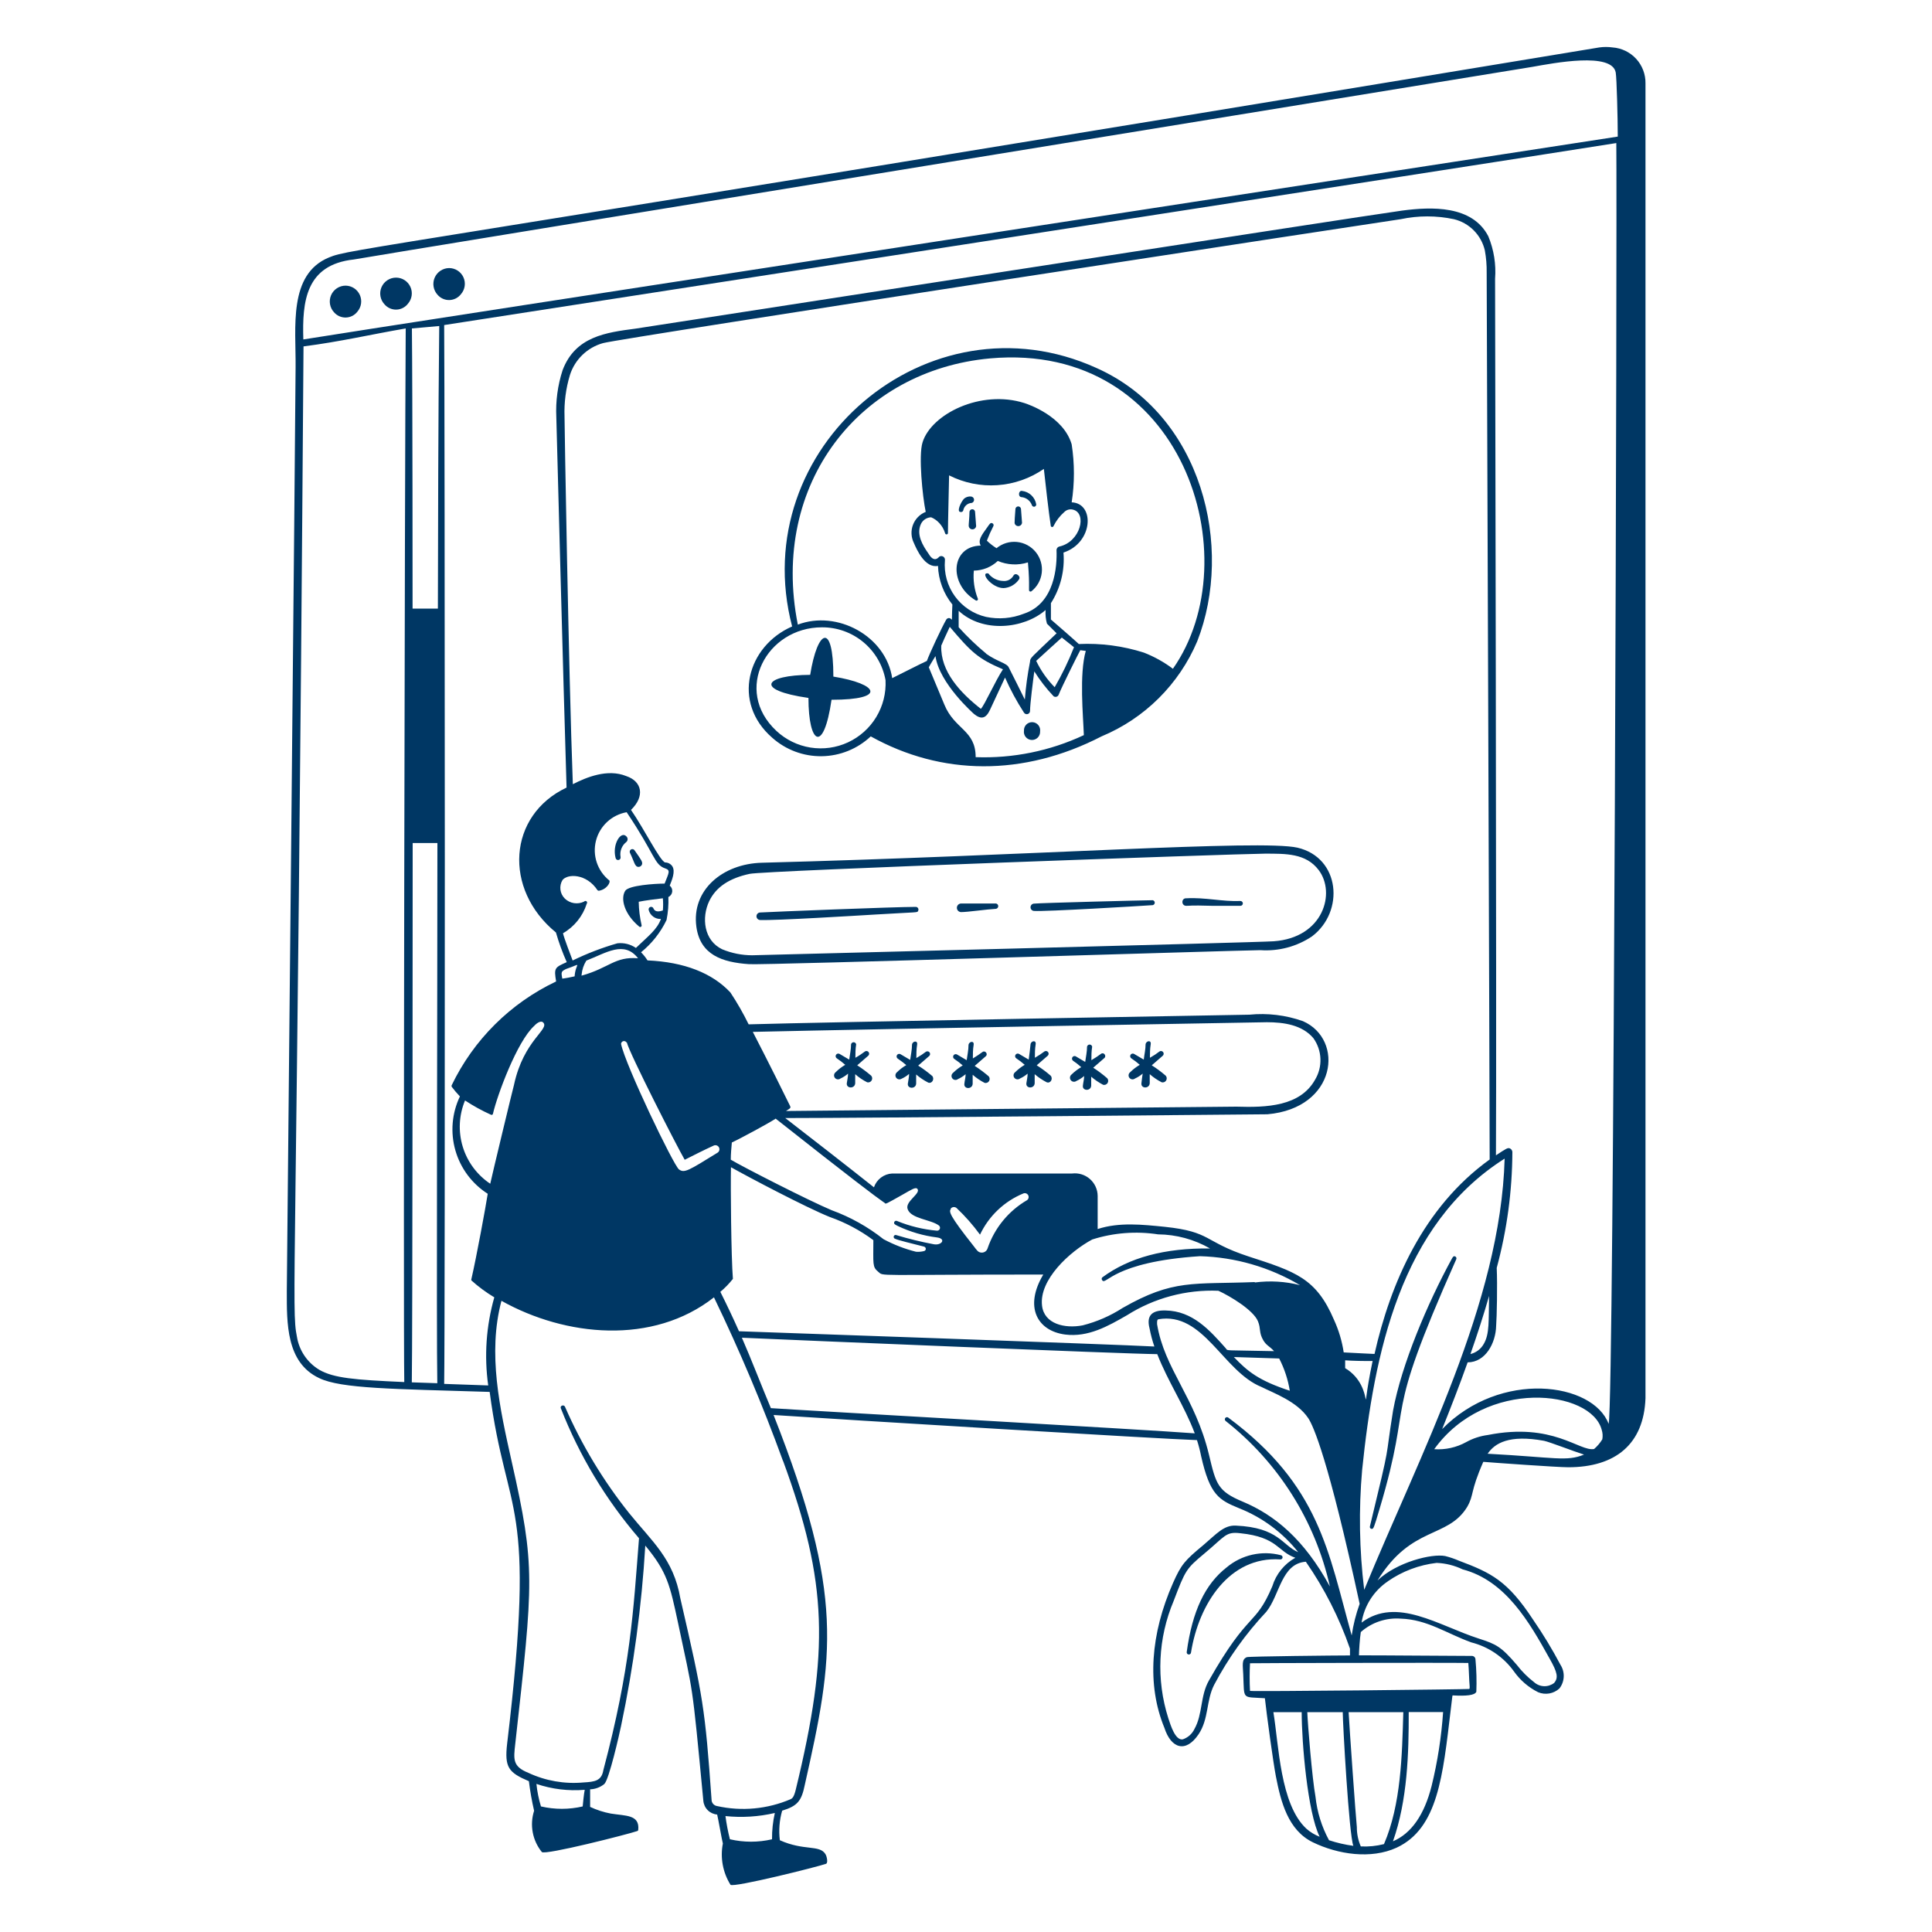 <svg width="400" height="400" viewBox="0 0 400 400" fill="none" xmlns="http://www.w3.org/2000/svg"><path d="M132.2 179.48C132.33 179.48 132.457 179.447 132.57 179.384C132.683 179.321 132.779 179.23 132.847 179.12C132.915 179.009 132.954 178.884 132.96 178.754C132.965 178.625 132.938 178.496 132.88 178.38C132.88 178.16 131.62 176.38 131.4 176.08C131.331 175.953 131.214 175.858 131.076 175.817C130.937 175.775 130.787 175.791 130.66 175.86C130.533 175.929 130.438 176.046 130.397 176.184C130.356 176.323 130.371 176.473 130.44 176.6C131.34 178.42 131.4 179.48 132.2 179.48ZM128.48 177.42C128.379 176.843 128.438 176.249 128.649 175.703C128.861 175.157 129.217 174.679 129.68 174.32C129.761 174.247 129.826 174.157 129.871 174.057C129.915 173.958 129.938 173.849 129.938 173.74C129.938 173.631 129.915 173.522 129.871 173.423C129.826 173.323 129.761 173.233 129.68 173.16C128.52 171.94 126.7 174.86 127.46 177.66C127.476 177.727 127.505 177.79 127.545 177.846C127.585 177.902 127.636 177.949 127.694 177.985C127.753 178.022 127.818 178.046 127.886 178.057C127.954 178.068 128.023 178.066 128.09 178.05C128.157 178.034 128.22 178.005 128.276 177.965C128.332 177.925 128.379 177.874 128.416 177.816C128.452 177.757 128.476 177.692 128.487 177.624C128.498 177.556 128.496 177.487 128.48 177.42ZM71.56 59.14C70.918 59.139 70.29 59.327 69.754 59.68C69.218 60.033 68.797 60.535 68.543 61.125C68.29 61.715 68.215 62.366 68.329 62.998C68.442 63.63 68.738 64.215 69.18 64.68C69.484 65.026 69.862 65.301 70.285 65.484C70.708 65.668 71.167 65.755 71.628 65.74C72.089 65.724 72.541 65.607 72.951 65.396C73.361 65.185 73.719 64.886 74 64.52C74.403 64.049 74.664 63.472 74.751 62.858C74.838 62.244 74.749 61.618 74.493 61.053C74.236 60.489 73.824 60.008 73.305 59.669C72.785 59.331 72.18 59.147 71.56 59.14ZM82 57.48C81.358 57.479 80.73 57.667 80.194 58.02C79.658 58.373 79.237 58.876 78.984 59.465C78.73 60.055 78.655 60.706 78.769 61.338C78.882 61.97 79.178 62.555 79.62 63.02C79.923 63.371 80.3 63.651 80.725 63.838C81.149 64.025 81.61 64.115 82.073 64.102C82.537 64.088 82.992 63.971 83.405 63.76C83.817 63.549 84.178 63.248 84.46 62.88C84.871 62.408 85.137 61.828 85.227 61.209C85.317 60.59 85.227 59.958 84.967 59.389C84.708 58.819 84.29 58.337 83.764 57.998C83.238 57.66 82.626 57.48 82 57.48ZM92.98 55.5C92.342 55.508 91.72 55.701 91.19 56.056C90.659 56.41 90.243 56.911 89.991 57.497C89.739 58.083 89.663 58.73 89.771 59.359C89.879 59.988 90.167 60.572 90.6 61.04C90.903 61.391 91.28 61.671 91.705 61.858C92.129 62.045 92.59 62.135 93.053 62.121C93.517 62.108 93.972 61.992 94.385 61.78C94.797 61.569 95.158 61.268 95.44 60.9C95.851 60.428 96.117 59.848 96.207 59.229C96.297 58.61 96.207 57.978 95.947 57.408C95.688 56.839 95.27 56.357 94.744 56.018C94.218 55.68 93.606 55.5 92.98 55.5ZM167.38 144.5C167.38 154.1 170.52 156.16 172.16 144.88C183.76 144.88 181.86 141.58 172.54 140.08C172.54 128.6 169.24 130.3 167.74 139.72C158.24 139.76 156 142.86 167.38 144.5ZM202 124.3C202.055 124.338 202.121 124.357 202.187 124.353C202.254 124.35 202.317 124.324 202.368 124.281C202.418 124.237 202.453 124.178 202.466 124.113C202.479 124.048 202.47 123.98 202.44 123.92C201.723 122.083 201.442 120.104 201.62 118.14C203.466 118.119 205.236 117.405 206.58 116.14C208.558 116.98 210.771 117.086 212.82 116.44C213.3 121.74 212.82 122.28 213.2 122.44C213.249 122.468 213.304 122.483 213.36 122.483C213.416 122.483 213.471 122.468 213.52 122.44C214.119 121.971 214.619 121.388 214.991 120.725C215.363 120.061 215.599 119.33 215.686 118.575C215.773 117.819 215.709 117.053 215.497 116.323C215.286 115.592 214.931 114.911 214.454 114.318C213.977 113.726 213.387 113.234 212.718 112.872C212.049 112.509 211.315 112.284 210.558 112.207C209.801 112.131 209.037 112.206 208.309 112.428C207.582 112.65 206.906 113.014 206.32 113.5C205.601 113.051 204.931 112.528 204.32 111.94C204.71 110.916 205.157 109.914 205.66 108.94C205.688 108.892 205.707 108.838 205.714 108.782C205.721 108.727 205.717 108.67 205.702 108.616C205.687 108.562 205.662 108.512 205.627 108.468C205.592 108.424 205.549 108.387 205.5 108.36C205.06 108.08 204.82 108.6 204.44 109.12C203.18 110.86 202.44 111.84 203.04 112.96C196.9 113.06 196.26 120.86 202 124.3ZM212 151.28C211.966 151.512 211.981 151.749 212.044 151.975C212.106 152.2 212.216 152.411 212.365 152.592C212.514 152.773 212.699 152.921 212.909 153.026C213.118 153.131 213.348 153.191 213.582 153.203C213.816 153.214 214.05 153.176 214.269 153.091C214.487 153.006 214.686 152.877 214.852 152.711C215.017 152.545 215.146 152.346 215.23 152.127C215.314 151.908 215.352 151.674 215.34 151.44C215.374 151.208 215.359 150.971 215.296 150.745C215.234 150.52 215.124 150.309 214.975 150.128C214.826 149.947 214.641 149.799 214.431 149.694C214.222 149.589 213.993 149.529 213.758 149.517C213.524 149.506 213.29 149.544 213.071 149.629C212.853 149.714 212.654 149.843 212.489 150.009C212.323 150.175 212.194 150.374 212.11 150.593C212.026 150.812 211.988 151.046 212 151.28Z" fill="#003764" /><path d="M159.88 152.74C162.699 155.253 166.358 156.618 170.134 156.566C173.911 156.514 177.531 155.049 180.28 152.46C194.9 160.6 211.86 160.82 228.06 152.46C236.994 148.746 244.112 141.671 247.88 132.76C255.48 113.32 248.92 85.96 227.04 76.2C192.2 60.38 154.32 92.68 164 129.7C154.68 133.78 151.48 145.44 159.88 152.74ZM205.02 74.2C245.02 70.64 258.86 115.62 242.84 138.46C241.001 137.079 238.982 135.956 236.84 135.12C232.488 133.731 227.923 133.128 223.36 133.34C222.5 132.52 218.3 128.88 217.58 128.26V124.88C219.571 121.766 220.484 118.084 220.18 114.4C226.34 112.4 226.72 104.2 221.88 104C222.495 100.024 222.495 95.976 221.88 92C220.18 86.18 212.9 83.7 212.06 83.44C203.06 80.6 192.8 85.72 191 91.6C190.14 94.3 191 102.88 191.66 105.98C191.06 106.219 190.517 106.58 190.063 107.04C189.61 107.5 189.256 108.049 189.025 108.652C188.794 109.255 188.691 109.899 188.721 110.544C188.751 111.189 188.914 111.821 189.2 112.4C189.78 113.74 191.5 117.7 194.2 117.16C194.298 120.08 195.344 122.888 197.18 125.16C196.96 129.68 197.36 127.98 196.46 127.96C196.346 127.967 196.235 128.001 196.138 128.06C196.04 128.12 195.959 128.202 195.9 128.3C194.98 129.9 192.42 135.36 191.9 136.84C190.68 137.38 186.04 139.76 184.72 140.4C183.4 131.66 173.3 126.24 165.18 129.32C159.36 100 178.14 76.62 205.02 74.2ZM224.4 152.2C217.403 155.482 209.723 157.045 202 156.76C202 151.12 197.62 151.04 195.52 145.88C195.06 144.72 192.94 139.76 192.3 138.16C192.6 137.56 193.18 136.66 193.68 135.84C194.46 141.52 201.68 147.84 201.68 147.84C203.1 148.98 204.1 148.82 204.96 146.98L208.08 140.28C209.191 142.801 210.502 145.229 212 147.54C212.078 147.668 212.197 147.767 212.338 147.821C212.478 147.875 212.633 147.88 212.777 147.837C212.921 147.793 213.047 147.703 213.134 147.581C213.221 147.458 213.266 147.31 213.26 147.16C213.26 145.76 213.88 140.92 214.14 139C215.302 140.847 216.641 142.575 218.14 144.16C218.23 144.221 218.332 144.261 218.44 144.276C218.548 144.29 218.657 144.28 218.76 144.245C218.863 144.21 218.956 144.151 219.032 144.074C219.109 143.997 219.166 143.903 219.2 143.8C219.78 142.3 223.2 135.44 223.66 134.62L224.8 134.76C223.42 139.62 224.26 148.2 224.4 152.2ZM194.4 115.34C193.58 116.18 192.86 115.68 192.26 114.66C191 112.88 189.68 110.66 190.66 108.5C190.851 108.094 191.149 107.749 191.523 107.502C191.897 107.255 192.332 107.116 192.78 107.1C193.402 107.358 193.961 107.747 194.42 108.24C195.009 108.855 195.441 109.603 195.68 110.42C195.697 110.484 195.735 110.541 195.787 110.581C195.84 110.621 195.904 110.643 195.97 110.643C196.036 110.643 196.101 110.621 196.153 110.581C196.205 110.541 196.243 110.484 196.26 110.42C196.26 108.24 196.46 101 196.5 98.42C199.588 99.984 203.041 100.685 206.494 100.449C209.948 100.214 213.273 99.049 216.12 97.08C216.36 99.32 217.16 106.44 217.56 108.92C217.582 108.977 217.62 109.025 217.67 109.06C217.72 109.094 217.779 109.112 217.84 109.112C217.901 109.112 217.96 109.094 218.01 109.06C218.06 109.025 218.098 108.977 218.12 108.92C218.668 107.809 219.429 106.817 220.36 106C220.591 105.769 220.88 105.603 221.196 105.518C221.512 105.434 221.844 105.435 222.16 105.52C225.12 106.24 223.72 112.2 219.3 113.16C219.141 113.203 219.001 113.297 218.9 113.427C218.799 113.556 218.743 113.716 218.74 113.88C218.88 117.2 218.4 124.94 211.98 127.06C209.487 128.041 206.762 128.27 204.14 127.72C201.549 127.118 199.262 125.601 197.701 123.448C196.139 121.295 195.407 118.65 195.64 116C195.664 115.843 195.638 115.682 195.565 115.54C195.493 115.399 195.378 115.283 195.237 115.211C195.096 115.138 194.935 115.111 194.778 115.134C194.62 115.157 194.474 115.229 194.36 115.34H194.4ZM204.2 135.34C202.163 133.655 200.251 131.823 198.48 129.86V126.46C203.48 131.1 211.96 130.22 216.48 126.3C216.412 127.249 216.506 128.203 216.76 129.12L218.76 131.12C213.38 136.26 213.28 136.18 213.26 136.98C212.745 139.576 212.384 142.201 212.18 144.84C211.86 144.2 209.02 138.46 208.86 138.2C208.48 137.28 206.48 137 204.16 135.34H204.2ZM207.66 138.56C206.1 140.9 203.88 145.92 203.08 146.76C198.86 143.46 194.66 139 194.88 133.66C195 133.34 195.98 131.16 196.64 129.78C201.06 134.98 202.44 136.36 207.62 138.56H207.66ZM214.56 136.8C215.14 136.24 219.84 132 219.84 132C220.18 132.26 222 133.72 222.36 134C221.235 136.856 219.898 139.624 218.36 142.28C216.781 140.682 215.483 138.829 214.52 136.8H214.56ZM170.18 129.88C173.31 129.863 176.346 130.951 178.753 132.952C181.16 134.953 182.785 137.739 183.34 140.82C183.476 143.494 182.81 146.148 181.427 148.441C180.044 150.734 178.008 152.562 175.58 153.69C173.152 154.818 170.442 155.195 167.798 154.773C165.154 154.351 162.696 153.148 160.74 151.32C151.72 142.9 158.72 129.88 170.18 129.88Z" fill="#003764" /><path d="M200.72 106C200.72 107.08 200.52 108.72 200.56 108.94C200.59 109.123 200.683 109.289 200.824 109.409C200.965 109.53 201.145 109.596 201.33 109.596C201.515 109.596 201.695 109.53 201.836 109.409C201.977 109.289 202.07 109.123 202.1 108.94C202.1 108.7 201.88 106.26 201.88 106.02C201.883 105.866 201.824 105.718 201.717 105.607C201.61 105.496 201.464 105.433 201.31 105.43C201.156 105.427 201.008 105.486 200.897 105.593C200.786 105.7 200.723 105.846 200.72 106ZM211.6 108.24C211.6 107.94 211.38 105.58 211.38 105.32C211.355 105.187 211.284 105.067 211.18 104.981C211.076 104.895 210.945 104.847 210.81 104.847C210.675 104.847 210.544 104.895 210.44 104.981C210.336 105.067 210.265 105.187 210.24 105.32C210.12 106.84 210.04 108.06 210.06 108.3C210.096 108.482 210.196 108.646 210.342 108.761C210.488 108.877 210.67 108.936 210.856 108.929C211.041 108.921 211.219 108.848 211.355 108.722C211.491 108.596 211.578 108.425 211.6 108.24ZM198.88 106C198.94 106.015 199.003 106.017 199.065 106.007C199.126 105.996 199.185 105.974 199.237 105.94C199.289 105.906 199.334 105.862 199.369 105.811C199.404 105.759 199.428 105.701 199.44 105.64C199.521 105.223 199.741 104.845 200.065 104.569C200.388 104.293 200.795 104.135 201.22 104.12C201.369 104.067 201.494 103.964 201.575 103.829C201.656 103.693 201.688 103.534 201.664 103.378C201.641 103.221 201.563 103.079 201.446 102.973C201.328 102.868 201.178 102.807 201.02 102.8C200.761 102.773 200.5 102.8 200.252 102.879C200.004 102.958 199.775 103.088 199.58 103.26C198.9 104 198 106 198.88 106ZM211.44 102.92C211.938 102.957 212.414 103.139 212.809 103.445C213.204 103.751 213.5 104.167 213.66 104.64C213.704 104.74 213.781 104.82 213.879 104.868C213.976 104.916 214.087 104.928 214.193 104.902C214.298 104.875 214.391 104.813 214.455 104.724C214.518 104.636 214.548 104.528 214.54 104.42C214.418 103.7 214.066 103.039 213.535 102.538C213.005 102.036 212.326 101.721 211.6 101.64C210.88 101.5 210.72 102.82 211.44 102.92ZM209.82 119.18C209.611 119.553 209.296 119.856 208.916 120.052C208.535 120.248 208.105 120.327 207.68 120.28C207.139 120.265 206.606 120.14 206.115 119.913C205.623 119.687 205.183 119.362 204.82 118.96C204.792 118.89 204.745 118.829 204.686 118.783C204.626 118.738 204.555 118.709 204.48 118.7C202.92 118.58 205.34 121.76 207.78 121.76C208.406 121.725 209.015 121.548 209.562 121.243C210.11 120.939 210.581 120.513 210.94 120C211.48 119.34 210.26 118.38 209.82 119.18ZM268.62 175.5C260.98 173.78 214 177.16 157.76 178.62C149.6 178.82 143.12 184.3 144.18 191.9C144.98 197.66 149.44 199.24 155.1 199.62C158.26 199.84 256.48 196.76 260.94 196.72C264.716 196.982 268.472 195.983 271.62 193.88C278.42 188.76 277.5 177.56 268.62 175.5ZM146.84 186.56C148.24 183.66 150.98 181.82 155.22 180.92C158.42 180.24 255.22 176.8 261.84 176.74C266.2 176.74 270.38 176.64 273.02 180.14C276.6 184.86 274 194.14 263.72 194.88C260.66 195.12 155.72 197.78 155.72 197.78C153.592 197.775 151.486 197.354 149.52 196.54C145.72 194.72 145.2 190 146.84 186.56Z" fill="#003764" /><path d="M245.6 187.54C246.8 187.54 245.94 187.4 250.98 187.54H256.82C256.953 187.54 257.08 187.487 257.174 187.394C257.267 187.3 257.32 187.173 257.32 187.04C257.32 186.907 257.267 186.78 257.174 186.687C257.08 186.593 256.953 186.54 256.82 186.54C253.14 186.7 249.42 185.76 245.66 185.98C244.54 185.88 244.52 187.54 245.6 187.54ZM214.1 188.6C216.38 188.76 235.8 187.6 238.66 187.4C238.778 187.377 238.884 187.313 238.96 187.22C239.037 187.127 239.079 187.01 239.079 186.89C239.079 186.77 239.037 186.653 238.96 186.56C238.884 186.467 238.778 186.404 238.66 186.38C237.14 186.38 215.42 186.94 214.14 187.08C214.04 187.077 213.941 187.095 213.848 187.13C213.754 187.166 213.669 187.22 213.597 187.289C213.524 187.357 213.466 187.44 213.426 187.531C213.385 187.622 213.363 187.72 213.36 187.82C213.357 187.92 213.374 188.019 213.41 188.112C213.446 188.206 213.5 188.291 213.568 188.363C213.637 188.436 213.719 188.494 213.811 188.535C213.902 188.575 214 188.597 214.1 188.6ZM198.98 188.84C200.36 188.84 204.32 188.26 206.22 188.16C206.348 188.136 206.463 188.067 206.546 187.967C206.629 187.867 206.675 187.74 206.675 187.61C206.675 187.48 206.629 187.354 206.546 187.253C206.463 187.153 206.348 187.085 206.22 187.06H199.02C198.903 187.057 198.787 187.078 198.678 187.12C198.569 187.162 198.469 187.226 198.385 187.307C198.214 187.47 198.115 187.694 198.11 187.93C198.105 188.166 198.193 188.395 198.357 188.565C198.52 188.736 198.744 188.835 198.98 188.84ZM157.4 190.48C160.64 190.6 177.24 189.58 181.28 189.34C190.32 188.8 189.88 188.98 190.08 188.6C190.128 188.517 190.154 188.422 190.155 188.326C190.156 188.23 190.133 188.135 190.087 188.051C190.04 187.966 189.973 187.895 189.891 187.844C189.81 187.793 189.716 187.764 189.62 187.76C185.26 187.76 159.76 188.78 157.4 188.92C157.193 188.92 156.995 189.002 156.848 189.149C156.702 189.295 156.62 189.493 156.62 189.7C156.62 189.907 156.702 190.105 156.848 190.252C156.995 190.398 157.193 190.48 157.4 190.48ZM174 223.3C174.574 223.039 175.106 222.696 175.58 222.28C175.58 222.96 175.4 223.64 175.32 224.28C175.2 225.4 176.98 225.46 177.06 224.28V222.4C177.812 223.063 178.645 223.628 179.54 224.08C179.712 224.122 179.894 224.109 180.058 224.042C180.223 223.974 180.361 223.857 180.455 223.706C180.548 223.555 180.591 223.378 180.578 223.201C180.564 223.024 180.495 222.855 180.38 222.72C179.463 221.935 178.494 221.214 177.48 220.56C177.74 220.34 179.26 219.02 179.78 218.56C179.878 218.464 179.937 218.335 179.946 218.199C179.956 218.062 179.914 217.927 179.831 217.818C179.747 217.71 179.626 217.636 179.492 217.61C179.357 217.585 179.218 217.61 179.1 217.68C178.48 218.14 177.88 218.56 177.1 219C177.1 218.14 177.1 217.18 177.26 216.22C177.236 216.097 177.17 215.986 177.073 215.907C176.977 215.827 176.855 215.784 176.73 215.784C176.605 215.784 176.483 215.827 176.387 215.907C176.29 215.986 176.224 216.097 176.2 216.22C176.2 217.28 175.96 218.34 175.82 219.38L173.82 218.2C173.695 218.128 173.547 218.109 173.409 218.147C173.27 218.184 173.152 218.275 173.08 218.4C173.008 218.525 172.989 218.673 173.027 218.812C173.064 218.95 173.155 219.068 173.28 219.14C173.883 219.54 174.457 219.981 175 220.46C174.269 220.885 173.597 221.402 173 222C172.828 222.133 172.715 222.328 172.687 222.544C172.659 222.76 172.717 222.978 172.85 223.15C172.983 223.322 173.178 223.435 173.394 223.463C173.61 223.491 173.828 223.433 174 223.3ZM186.62 223.36C187.201 223.101 187.74 222.757 188.22 222.34C188.22 223.02 188.04 223.7 187.96 224.34C187.82 225.46 189.62 225.52 189.68 224.34V222.46C190.444 223.117 191.283 223.681 192.18 224.14C192.98 224.42 193.52 223.4 193.02 222.78C192.097 221.994 191.122 221.272 190.1 220.62L192.4 218.62C192.498 218.524 192.557 218.396 192.566 218.259C192.576 218.122 192.534 217.987 192.451 217.878C192.367 217.77 192.246 217.696 192.112 217.67C191.977 217.645 191.838 217.67 191.72 217.74C191.12 218.2 190.5 218.62 189.72 219.06C189.72 218.2 189.72 217.24 189.88 216.28C190.04 215.32 188.9 215.54 188.82 216.28C188.82 217.34 188.58 218.4 188.44 219.44L186.44 218.26C186.315 218.188 186.167 218.169 186.029 218.207C185.89 218.244 185.772 218.335 185.7 218.46C185.628 218.585 185.609 218.733 185.647 218.872C185.684 219.01 185.775 219.128 185.9 219.2C186.506 219.605 187.087 220.046 187.64 220.52C186.909 220.944 186.237 221.462 185.64 222.06C185.496 222.199 185.407 222.386 185.392 222.586C185.376 222.786 185.434 222.984 185.554 223.144C185.675 223.304 185.85 223.414 186.046 223.454C186.243 223.494 186.447 223.46 186.62 223.36ZM198.32 223.42C198.898 223.156 199.436 222.813 199.92 222.4C199.92 223.08 199.72 223.76 199.66 224.4C199.52 225.52 201.3 225.58 201.38 224.4V222.52C202.135 223.179 202.968 223.743 203.86 224.2C204.032 224.242 204.214 224.229 204.378 224.162C204.543 224.094 204.681 223.977 204.775 223.826C204.868 223.675 204.911 223.498 204.898 223.321C204.884 223.144 204.815 222.975 204.7 222.84C203.783 222.055 202.814 221.334 201.8 220.68C202.06 220.46 203.58 219.14 204.1 218.68C204.62 218.22 203.96 217.4 203.42 217.8C202.88 218.2 202.12 218.72 201.42 219.14C201.42 218.26 201.42 217.3 201.58 216.34C201.74 215.38 200.6 215.62 200.52 216.34C200.52 217.4 200.28 218.46 200.14 219.5L198.14 218.32C198.015 218.248 197.867 218.229 197.729 218.267C197.59 218.304 197.472 218.395 197.4 218.52C197.328 218.645 197.309 218.793 197.347 218.932C197.384 219.07 197.475 219.188 197.6 219.26C198.203 219.66 198.777 220.101 199.32 220.58C198.594 221.011 197.922 221.528 197.32 222.12C197.148 222.253 197.035 222.448 197.007 222.664C196.979 222.88 197.037 223.098 197.17 223.27C197.303 223.442 197.498 223.555 197.714 223.583C197.93 223.611 198.148 223.553 198.32 223.42ZM211.16 223.3C211.741 223.041 212.28 222.697 212.76 222.28C212.76 222.96 212.58 223.64 212.5 224.28C212.36 225.4 214.14 225.46 214.22 224.28V222.4C214.984 223.057 215.823 223.621 216.72 224.08C217.52 224.36 218.06 223.34 217.54 222.72C216.631 221.926 215.661 221.204 214.64 220.56L216.94 218.56C217.038 218.464 217.097 218.335 217.106 218.199C217.116 218.062 217.074 217.927 216.991 217.818C216.907 217.71 216.786 217.636 216.652 217.61C216.517 217.585 216.378 217.61 216.26 217.68C215.62 218.16 214.953 218.6 214.26 219C214.26 218.14 214.26 217.18 214.42 216.22C214.58 215.26 213.44 215.48 213.36 216.22C213.26 217.28 213.12 218.38 212.98 219.38L210.98 218.2C210.855 218.128 210.707 218.109 210.569 218.147C210.43 218.184 210.312 218.275 210.24 218.4C210.168 218.525 210.149 218.673 210.187 218.812C210.224 218.95 210.315 219.068 210.44 219.14C211.043 219.54 211.617 219.981 212.16 220.46C211.431 220.887 210.759 221.404 210.16 222C209.988 222.133 209.875 222.328 209.847 222.544C209.819 222.76 209.877 222.978 210.01 223.15C210.143 223.322 210.338 223.435 210.554 223.463C210.77 223.491 210.988 223.433 211.16 223.3ZM222.86 223.8C223.438 223.536 223.976 223.193 224.46 222.78C224.46 223.46 224.26 224.14 224.2 224.78C224.06 225.88 225.84 225.96 225.92 224.78V222.92C226.68 223.572 227.512 224.136 228.4 224.6C228.572 224.642 228.754 224.629 228.918 224.562C229.083 224.494 229.221 224.377 229.315 224.226C229.408 224.075 229.451 223.898 229.438 223.721C229.424 223.544 229.355 223.375 229.24 223.24C228.326 222.446 227.357 221.718 226.34 221.06L228.64 219.06C229.16 218.62 228.52 217.76 227.96 218.18C227.4 218.6 226.74 219.04 225.96 219.5C225.96 218.64 225.96 217.68 226.12 216.7C226.096 216.577 226.03 216.466 225.933 216.387C225.837 216.307 225.715 216.264 225.59 216.264C225.465 216.264 225.343 216.307 225.247 216.387C225.15 216.466 225.084 216.577 225.06 216.7C225.06 217.76 224.82 218.82 224.68 219.86L222.68 218.68C222.56 218.633 222.428 218.63 222.306 218.672C222.185 218.714 222.082 218.798 222.017 218.909C221.952 219.02 221.928 219.151 221.951 219.277C221.974 219.404 222.041 219.518 222.14 219.6C222.743 220.007 223.318 220.455 223.86 220.94C223.131 221.359 222.459 221.87 221.86 222.46C221.772 222.526 221.698 222.608 221.642 222.702C221.586 222.797 221.548 222.901 221.533 223.01C221.517 223.119 221.523 223.229 221.55 223.336C221.577 223.442 221.624 223.542 221.69 223.63C221.756 223.718 221.838 223.792 221.932 223.848C222.027 223.905 222.131 223.942 222.24 223.957C222.348 223.973 222.459 223.967 222.566 223.94C222.672 223.913 222.772 223.866 222.86 223.8ZM234.98 223.3C235.558 223.036 236.096 222.693 236.58 222.28C236.48 222.96 236.38 223.64 236.32 224.28C236.18 225.4 237.96 225.46 238.04 224.28V222.4C238.795 223.059 239.628 223.623 240.52 224.08C240.692 224.122 240.874 224.109 241.038 224.042C241.203 223.974 241.341 223.857 241.435 223.706C241.528 223.555 241.571 223.378 241.558 223.201C241.544 223.024 241.475 222.855 241.36 222.72C240.449 221.929 239.479 221.207 238.46 220.56C238.72 220.34 240.24 219.02 240.76 218.56C240.858 218.464 240.917 218.335 240.926 218.199C240.936 218.062 240.894 217.927 240.811 217.818C240.727 217.71 240.606 217.636 240.472 217.61C240.337 217.585 240.198 217.61 240.08 217.68C239.48 218.14 238.86 218.56 238.08 219C238.08 218.16 238.08 217.2 238.24 216.22C238.4 215.24 237.26 215.48 237.18 216.22C237.18 217.26 236.94 218.22 236.8 219.38L234.8 218.2C234.675 218.128 234.527 218.109 234.389 218.147C234.25 218.184 234.132 218.275 234.06 218.4C233.988 218.525 233.969 218.673 234.007 218.812C234.044 218.95 234.135 219.068 234.26 219.14C234.863 219.54 235.437 219.981 235.98 220.46C235.251 220.887 234.579 221.404 233.98 222C233.808 222.133 233.695 222.328 233.667 222.544C233.639 222.76 233.697 222.978 233.83 223.15C233.963 223.322 234.158 223.435 234.374 223.463C234.59 223.491 234.808 223.433 234.98 223.3ZM301.5 260.72C301.549 260.616 301.555 260.498 301.518 260.389C301.48 260.281 301.402 260.192 301.3 260.14C300.9 259.94 300.72 260.38 300.56 260.66C295.6 269.72 290.16 282.52 288.42 292.04C286.58 303.5 288.2 297.1 283.62 316.04C283.605 316.099 283.603 316.16 283.615 316.219C283.627 316.278 283.652 316.334 283.689 316.382C283.725 316.43 283.772 316.47 283.826 316.497C283.88 316.524 283.94 316.539 284 316.54C284.38 316.54 284.44 316.38 285.62 312.42C292.98 287.72 285.72 296.2 301.5 260.72ZM254 324.48C249.5 327.98 246.86 333.54 245.7 342.02C245.689 342.078 245.69 342.137 245.703 342.195C245.715 342.252 245.739 342.306 245.772 342.355C245.806 342.403 245.848 342.444 245.898 342.476C245.947 342.508 246.002 342.53 246.06 342.54C246.118 342.551 246.177 342.55 246.234 342.537C246.292 342.525 246.346 342.501 246.395 342.468C246.443 342.434 246.484 342.392 246.516 342.342C246.548 342.293 246.569 342.238 246.58 342.18C248.18 332.04 254.58 322.18 265.04 322.86C265.157 322.876 265.275 322.845 265.369 322.774C265.462 322.702 265.524 322.597 265.54 322.48C265.556 322.363 265.525 322.245 265.454 322.151C265.382 322.058 265.277 321.996 265.16 321.98C263.235 321.48 261.219 321.447 259.278 321.881C257.337 322.316 255.528 323.207 254 324.48Z" fill="#003764" /><path d="M333.86 9.82C332.951 9.694 332.029 9.694 331.12 9.82C72.86 52.52 72.78 51.4 68.12 53.3C59.64 56.78 61.28 67.8 61.2 76C61.2 82.82 59.38 267.32 59.38 267.32C59.38 273.9 59.22 282.1 66.08 285.32C70.62 287.52 81.4 287.56 101.38 288.18C104.94 315.08 111.16 309.38 105 360.98C104.42 365.96 105.3 366.98 109.5 368.78C109.754 370.837 110.115 372.88 110.58 374.9C110.115 376.344 110.018 377.882 110.298 379.373C110.577 380.864 111.224 382.262 112.18 383.44C112.8 384.16 130.18 379.72 131.94 379.1C131.996 379.083 132.046 379.049 132.082 379.002C132.118 378.956 132.138 378.899 132.14 378.84C132.46 375.66 129.5 375.98 126.46 375.48C124.981 375.203 123.543 374.739 122.18 374.1V370.46C123.254 370.424 124.286 370.038 125.12 369.36C126.12 368.38 128.24 359.02 128.58 357.36C131.175 345.048 132.853 332.56 133.6 320C138.14 325.48 138.7 328.14 140.38 336C143.56 351.1 143.2 347.36 145.62 372.84C145.684 373.575 146.006 374.264 146.53 374.784C147.053 375.304 147.744 375.621 148.48 375.68C148.7 376.54 149.46 380.94 149.66 381.68C149.086 384.624 149.651 387.676 151.24 390.22C151.8 390.88 169.36 386.48 171.02 385.88C171.46 385.72 171.22 384.4 170.9 383.88C169.68 381.88 166.48 383.26 161.46 381C161.203 378.949 161.367 376.866 161.94 374.88C165.12 373.9 165.94 372.88 166.62 369.56C172.62 342.82 174.9 330.36 160.16 292.96C174.4 293.92 240.76 297.94 247.82 298.16C248.17 299.249 248.457 300.358 248.68 301.48C250.5 309.58 252.4 310.56 256.58 312.28C261.375 314.18 265.583 317.312 268.78 321.36C265.44 319.96 264.78 316.26 255.86 315.86C253.38 315.74 251.86 317.58 249.18 319.86C245.32 323.06 244.58 323.86 242.86 327.74C238.22 338.24 237.4 348.82 241.08 357.74C242.48 362.06 245.52 362.96 248.14 359.08C250.3 355.88 249.7 352.08 251.38 348.82C254.286 343.319 257.919 338.233 262.18 333.7C264.98 330.22 265.28 323.7 270.36 323.34C274.212 328.896 277.287 334.952 279.5 341.34V342.74C276.88 342.74 258.58 342.92 258.14 343.1C257.02 343.56 257.32 344.74 257.4 346.68C257.64 352.04 257.04 351.28 261.88 351.6C262.2 354.6 263.62 365.06 264.16 367.78C265.18 373.02 266.66 378.94 271.84 381.44C277.02 383.94 283.84 384.98 289.16 382.54C297.72 378.54 298.72 367.7 300.36 353.98C300.76 350.68 300.66 351.02 300.86 351.02C303.5 351.16 305.34 351.02 305.66 350.26C305.748 348.025 305.688 345.787 305.48 343.56C305.475 343.367 305.395 343.184 305.256 343.05C305.118 342.915 304.933 342.84 304.74 342.84C300.84 342.84 285.26 342.7 281.36 342.72C281.36 341.9 281.52 339.3 281.74 337.9C282.861 336.908 284.17 336.151 285.589 335.674C287.007 335.196 288.507 335.008 290 335.12C295.52 335.3 299.46 338.18 304.62 340.04C308.174 340.94 311.298 343.064 313.44 346.04C314.732 347.872 316.456 349.356 318.46 350.36C319.192 350.662 319.994 350.749 320.774 350.611C321.553 350.473 322.277 350.115 322.86 349.58C323.4 348.887 323.711 348.043 323.75 347.165C323.79 346.287 323.556 345.419 323.08 344.68C321.37 341.452 319.474 338.327 317.4 335.32C312.14 327.32 308.82 325.66 302.04 323.12C301.121 322.723 300.171 322.402 299.2 322.16C296.44 321.62 289.2 323.4 285.2 327.22C292.24 315.78 299.7 318.62 303.76 312C305.24 309.4 304.32 308.98 307.1 302.66C309.34 302.84 322.42 303.78 324.68 303.78C334.48 303.78 340.34 298.98 340.68 289.48V17.26C340.71 15.383 340.02 13.566 338.752 12.182C337.483 10.798 335.733 9.953 333.86 9.82ZM263.42 328.42C259.82 336.9 258.58 333.3 250.28 347.96C248.48 351.12 249.02 354.92 247.3 357.96C247.062 358.467 246.722 358.92 246.303 359.292C245.883 359.663 245.392 359.945 244.86 360.12C243.32 360.34 242.38 357.24 241.88 355.72C239.346 347.752 239.743 339.141 243 331.44C245.42 325.08 245.6 324.78 249.26 321.72C253.68 318.06 253.72 317.06 256.8 317.44C264.56 318.24 264.46 321.22 268.18 322.52C265.892 323.799 264.186 325.913 263.42 328.42ZM83.7 286.14C73.24 285.68 69.1 285.3 66.14 283.62C64.91 282.89 63.856 281.899 63.051 280.717C62.246 279.535 61.709 278.191 61.48 276.78C60.24 270.78 61.48 266.78 62.84 71.72C70.66 70.7 76.28 69.34 84 68C83.8 97.28 83.48 274.3 83.7 286.14ZM90.54 286.38L85.26 286.2C85.42 278.94 85.44 176.52 85.44 174.54H90.56C90.56 204.54 90.34 276.84 90.54 286.38ZM90.66 126H85.42C85.42 125.08 85.42 80.9 85.28 68L90.94 67.5C90.72 87.46 90.7 108 90.66 126ZM120.66 374C117.811 374.663 114.849 374.663 112 374C111.536 372.481 111.221 370.92 111.06 369.34C114.274 370.428 117.678 370.843 121.06 370.56C120.86 371.6 120.7 373.38 120.64 374H120.66ZM159.86 380.8C156.985 381.47 153.995 381.47 151.12 380.8C150.718 379.22 150.411 377.617 150.2 376C153.619 376.355 157.072 376.139 160.42 375.36C160.018 377.145 159.823 378.97 159.84 380.8H159.86ZM162.14 302.5C171.38 327.66 171.72 341.84 164.76 370.5C164.36 372.16 164 372.34 163.7 372.5C158.888 374.562 153.55 375.059 148.44 373.92C148.124 373.867 147.837 373.703 147.632 373.458C147.426 373.212 147.316 372.9 147.32 372.58C145.96 353.58 145.6 351.48 140.86 330.94C139.44 322.72 135 319.16 130.24 313.26C124.878 306.537 120.42 299.141 116.98 291.26C116.74 290.72 115.88 291.04 116.12 291.58C119.958 301.395 125.428 310.49 132.3 318.48C131.12 333.58 130.56 345.22 124.92 366.48C124.54 368.72 123.16 368.9 120.78 369.04C116.87 369.395 112.936 368.705 109.38 367.04C106.1 365.72 106.32 364.24 106.68 361.04C110.44 327.16 110.88 324.5 105.94 302.6C103.48 291.6 100.92 280.26 103.82 269.32C117.08 276.74 135.16 278.54 147.82 268.6C153.154 279.652 157.927 290.967 162.12 302.5H162.14ZM101.5 245.08C98.767 243.256 96.753 240.54 95.801 237.395C94.849 234.251 95.018 230.873 96.28 227.84C97.992 228.968 99.791 229.958 101.66 230.8C101.699 230.819 101.742 230.829 101.785 230.829C101.828 230.829 101.871 230.819 101.91 230.8C101.949 230.78 101.982 230.752 102.008 230.718C102.035 230.683 102.052 230.643 102.06 230.6C102.94 226.76 107.04 215.64 110.58 212.42C111.42 211.5 112.12 211.38 112.42 211.66C113.96 213.06 108.42 215.26 106.42 224.6C106.16 225.5 101.86 243.36 101.5 245.08ZM120.94 186.66C120.291 186.981 119.558 187.093 118.842 186.982C118.126 186.872 117.462 186.542 116.94 186.04C116.44 185.547 116.12 184.9 116.033 184.203C115.946 183.507 116.096 182.801 116.46 182.2C117.5 180.88 121.4 180.82 123.7 184.3C123.737 184.342 123.784 184.375 123.836 184.396C123.888 184.416 123.944 184.425 124 184.42C125.68 184.14 126.48 182.58 126.14 182.28C124.94 181.319 124.043 180.033 123.555 178.575C123.067 177.117 123.01 175.549 123.39 174.06C123.769 172.57 124.57 171.222 125.696 170.175C126.823 169.129 128.227 168.429 129.74 168.16C135.74 177.08 135.4 179.02 137.74 179.8C138.88 180.18 138.46 180.72 137.6 182.94C135.6 182.94 130.14 183.3 129.44 184.44C128.42 186.06 129.24 189.28 132.36 191.86C132.409 191.899 132.468 191.922 132.53 191.925C132.592 191.929 132.654 191.913 132.706 191.88C132.759 191.847 132.8 191.799 132.824 191.741C132.848 191.684 132.854 191.621 132.84 191.56C132.467 189.966 132.266 188.337 132.24 186.7C133.54 186.42 135.92 186.14 137.24 185.98C137.312 186.818 137.312 187.662 137.24 188.5C135.72 189.02 135.42 188.38 135.24 187.98C135.173 187.88 135.072 187.806 134.956 187.771C134.84 187.737 134.716 187.744 134.605 187.791C134.493 187.839 134.402 187.923 134.346 188.031C134.291 188.138 134.274 188.262 134.3 188.38C134.439 188.94 134.768 189.434 135.232 189.777C135.695 190.12 136.264 190.291 136.84 190.26C136.02 192.5 134.18 193.82 131.66 196.26C130.538 195.487 129.174 195.146 127.82 195.3C124.636 196.217 121.538 197.408 118.56 198.86C118.16 197.8 116.8 194.28 116.56 193.22C118.907 191.867 120.663 189.683 121.48 187.1C121.538 187.028 121.566 186.937 121.556 186.845C121.547 186.753 121.502 186.668 121.43 186.61C121.358 186.552 121.267 186.524 121.175 186.534C121.083 186.543 120.998 186.588 120.94 186.66ZM278.2 280C277.851 277.677 277.178 275.415 276.2 273.28C272.5 264.6 268.2 263.28 258.46 260.12C249.16 257.06 250.86 255.02 241.16 254C236.58 253.54 231.7 253 227.26 254.46V247.6C227.253 246.937 227.107 246.283 226.831 245.68C226.554 245.077 226.154 244.539 225.656 244.101C225.158 243.663 224.573 243.335 223.94 243.139C223.306 242.942 222.639 242.881 221.98 242.96H184.72C183.876 243.003 183.064 243.299 182.391 243.809C181.717 244.319 181.211 245.02 180.94 245.82C175.92 241.82 165.98 234.1 162.58 231.48C178.74 231.48 262.4 230.7 262.4 230.7C276.78 229.44 278.4 215.2 269.76 211.42C266.204 210.162 262.414 209.705 258.66 210.08C258.66 210.08 169.32 211.64 155 212.08C153.885 209.8 152.623 207.595 151.22 205.48C147.48 201.48 141.72 199.18 134.06 198.84C133.678 198.231 133.229 197.668 132.72 197.16C134.952 195.351 136.755 193.069 138 190.48C138.316 188.914 138.444 187.316 138.38 185.72C138.595 185.619 138.781 185.465 138.92 185.272C139.059 185.079 139.147 184.854 139.175 184.618C139.203 184.382 139.171 184.142 139.08 183.922C138.99 183.702 138.846 183.509 138.66 183.36C139.1 182.24 139.88 180.44 139.2 179.36C139.035 179.113 138.812 178.911 138.55 178.772C138.289 178.632 137.997 178.559 137.7 178.56C136.64 178.24 133.38 171.64 130.64 167.68C133.56 164.86 132.94 161.78 129.66 160.68C125.78 159.1 121.38 160.94 118.6 162.36C117.72 139.08 116.86 86.96 116.88 86.24C116.776 83.331 117.155 80.425 118 77.64C118.503 76.059 119.392 74.628 120.586 73.475C121.78 72.323 123.242 71.486 124.84 71.04C128.46 70 288.44 45.58 290 45.38C293.633 44.61 297.387 44.61 301.02 45.38C302.58 45.76 304.004 46.564 305.134 47.705C306.264 48.845 307.055 50.277 307.42 51.84C307.696 53.351 307.823 54.885 307.8 56.42C307.8 56.42 308.42 229.16 308.42 240.06C294.64 249.96 287.86 265.76 284.58 280.32C283.44 280.26 281.36 280.18 278.2 280ZM284.2 281.7C281.12 296.34 285.22 287.26 278.5 283.26V281.64C280 281.76 282.66 281.8 284.16 281.78L284.2 281.7ZM238 275.02C238.241 276.296 238.576 277.553 239 278.78C231.56 278.36 154.74 275.68 153 275.62C151.82 272.96 150.52 270.22 149.14 267.46C150.096 266.658 150.967 265.76 151.74 264.78C151.38 260.38 151.24 245.48 151.34 241.66C154.88 243.66 166.82 249.96 171.78 251.96C175.018 253.095 178.066 254.713 180.82 256.76C180.82 261.66 180.58 262.3 181.82 263.3C183.06 264.3 180.38 263.88 216 263.88C212 270.58 214.74 275.54 220.52 276.3C225.3 276.9 229.38 274.58 233.34 272.3C238.985 268.728 245.585 266.963 252.26 267.24C254.74 268.38 259.48 271.24 260.44 273.54C261.1 275.12 260.58 275.86 261.58 277.54C262.24 278.62 262.8 278.66 263.78 279.74C253.04 279.5 254.28 279.74 253.78 279.14C250.4 275.34 246.9 271.42 241.32 271.32C238.56 271.24 237.3 272.32 238 275.02ZM163.6 229.02C162.78 227.32 159.04 219.78 155.86 213.64C182.4 213.02 262.3 211.64 262.3 211.64C265.76 211.64 269.6 212.18 271.92 214.94C272.813 216.186 273.322 217.667 273.382 219.199C273.443 220.731 273.052 222.247 272.26 223.56C269.16 229.06 262.26 229.32 255.98 229.12L162.72 230.02C163.36 229.62 163.78 229.42 163.62 229.1L163.6 229.02ZM160.54 231.56C192.1 256.48 180.9 246.84 183.2 249.1C183.4 249.3 183.38 249.3 186.8 247.38C188.64 246.34 189.54 245.72 189.92 246.12C190.78 247.08 187.3 248.74 187.92 250.34C188.6 252.34 192.74 252.48 194.38 253.72C194.484 253.797 194.56 253.906 194.597 254.031C194.634 254.155 194.63 254.288 194.585 254.41C194.54 254.532 194.456 254.635 194.347 254.706C194.238 254.776 194.109 254.809 193.98 254.8C191.149 254.547 188.372 253.873 185.74 252.8C185.69 252.772 185.636 252.755 185.579 252.749C185.523 252.744 185.466 252.749 185.412 252.766C185.357 252.783 185.307 252.81 185.264 252.847C185.221 252.884 185.185 252.929 185.16 252.98C184.94 253.44 185.46 253.6 185.9 253.84C188.457 255.054 191.191 255.851 194 256.2C196 256.48 194.92 257.94 193.28 257.6C190.682 257.111 188.111 256.484 185.58 255.72C185.488 255.681 185.386 255.677 185.291 255.71C185.197 255.743 185.119 255.809 185.071 255.897C185.024 255.985 185.011 256.087 185.034 256.183C185.058 256.28 185.117 256.365 185.2 256.42C185.86 256.78 189.04 257.5 191.32 258.1C191.421 258.129 191.51 258.189 191.574 258.272C191.639 258.355 191.676 258.455 191.68 258.56C191.679 258.666 191.643 258.768 191.578 258.851C191.513 258.934 191.422 258.994 191.32 259.02C190.772 259.16 190.204 259.208 189.64 259.16C187.303 258.57 185.046 257.697 182.92 256.56C179.684 253.998 176.058 251.972 172.18 250.56C167.42 248.56 153.88 241.64 151.3 240.1C151.3 238.9 151.42 237.7 151.52 236.54C153.46 235.64 159.08 232.58 160.56 231.64L160.54 231.56ZM196.84 250.22C196.984 250.047 197.191 249.937 197.415 249.914C197.64 249.892 197.864 249.959 198.04 250.1C199.826 251.787 201.453 253.635 202.9 255.62C204.73 251.75 207.94 248.705 211.9 247.08C212.081 247.015 212.28 247.018 212.459 247.088C212.638 247.158 212.786 247.29 212.876 247.46C212.966 247.63 212.992 247.826 212.948 248.014C212.905 248.201 212.795 248.367 212.64 248.48C208.797 250.718 205.892 254.269 204.46 258.48C204.38 258.73 204.222 258.948 204.01 259.102C203.798 259.257 203.542 259.34 203.28 259.34C202.48 259.34 202.24 258.82 201.58 257.98C196.46 251.52 196.46 250.86 196.86 250.3L196.84 250.22ZM264.84 281.26C265.921 283.357 266.664 285.611 267.04 287.94C260.54 285.8 258.32 283.94 255.46 280.96L264.84 281.26ZM259.76 265.44C247.02 265.94 242.94 264.78 232.42 270.8C229.88 272.44 227.09 273.656 224.16 274.4C220.46 275.12 216.16 274.12 215.74 270.3C215.12 264.98 221.4 259.16 226.14 256.62C230.538 255.224 235.199 254.861 239.76 255.56C243.538 255.593 247.244 256.599 250.52 258.48C241.1 258.38 233.78 260.36 228.2 264.48C228.13 264.56 228.091 264.663 228.091 264.77C228.091 264.877 228.13 264.98 228.2 265.06C229 266.24 230.32 261.26 248.44 260.08C255.744 260.286 262.876 262.351 269.16 266.08C266.111 265.301 262.941 265.111 259.82 265.52L259.76 265.44ZM129.76 215.78C130.4 218.26 140.04 237.14 141.76 240.12C143.44 239.28 145.48 238.22 147.76 237.18C147.952 237.092 148.17 237.079 148.37 237.144C148.571 237.21 148.74 237.348 148.843 237.532C148.947 237.716 148.977 237.932 148.928 238.137C148.879 238.343 148.755 238.522 148.58 238.64C142.58 242.34 141.7 242.94 140.58 242.12C139.46 241.3 129.44 220.44 128.58 216.12C128.589 215.987 128.641 215.86 128.728 215.758C128.815 215.657 128.933 215.586 129.063 215.557C129.193 215.528 129.33 215.542 129.452 215.596C129.574 215.651 129.675 215.743 129.74 215.86L129.76 215.78ZM120.42 201.78C120.511 200.749 120.847 199.755 121.4 198.88C125.5 197.3 129.2 194.66 132.1 198.4C127.26 198 126.16 200.4 120.4 202L120.42 201.78ZM118.98 202.14C118.22 202.32 117.36 202.48 116.42 202.62C116.14 201.2 116.2 201.12 117.2 200.62C120.9 199.36 119.1 199.22 118.96 202.3L118.98 202.14ZM159.6 291.54C157.6 286.78 155.6 281.54 153.6 276.96C164.62 277.46 233.24 280.32 239.6 280.36C241.8 286.04 245.24 291.1 247.36 296.76C237.6 296 166.24 292 159.6 291.54ZM270.48 378.62C265.02 373.58 264.76 361.2 263.64 354.48H269.5C269.5 360.82 270.72 375.22 273.22 380.28C272.216 379.892 271.289 379.33 270.48 378.62ZM275.16 381C273.645 378.213 272.693 375.155 272.36 372C271.66 368.18 270.76 357.06 270.66 354.48H278C278 356.7 279.3 380 280.2 382.16C278.488 381.93 276.801 381.541 275.16 381ZM281.74 382.28C281.191 381.018 280.911 379.656 280.92 378.28C280.7 376.28 279.38 357.62 279.22 354.48H290.54C290.28 363.4 290.08 373.58 286.54 381.8C284.973 382.2 283.355 382.361 281.74 382.28ZM296.4 369.76C294.88 375.76 292.2 379.6 288.4 381.22C291.4 372.74 291.68 363 291.66 354.46H298.78C298.428 359.619 297.632 364.738 296.4 369.76ZM304 344.3C304.14 345.92 304.14 347.56 304.28 349.2C304.28 349.6 304.28 349.6 304.18 349.68C304.08 349.76 258.98 350.26 258.8 350.08C258.702 348.175 258.702 346.265 258.8 344.36C258.94 344.32 299.58 344.22 304 344.3ZM279.84 338.56C275 321.3 273.28 307.6 254.3 293.5C254.254 293.465 254.202 293.438 254.146 293.423C254.089 293.408 254.031 293.404 253.973 293.412C253.857 293.427 253.752 293.487 253.68 293.58C253.608 293.673 253.577 293.79 253.592 293.907C253.607 294.023 253.667 294.128 253.76 294.2C264.686 302.793 272.309 314.895 275.34 328.46C269.98 318.64 263.86 313.66 257.34 310.92C252.1 308.74 251.76 307.28 250.32 301.24C247.44 289.24 241.08 283.48 239.56 274.14C239.56 273.44 239.56 273.26 239.82 273.14C249.16 271.5 253.22 283.94 261.14 287.14C263.72 288.44 268.54 290.14 270.86 293.62C271.9 295.18 275.02 302.04 281.5 332.06C280.737 334.166 280.187 336.344 279.86 338.56H279.84ZM287.32 327.4C290.328 325.313 293.804 324.001 297.44 323.58C299.306 323.655 301.137 324.111 302.82 324.92C311.72 327.26 316.62 335.82 320.82 343.38C322.46 346.26 322.68 347.38 321.76 348.44C321.16 348.901 320.417 349.137 319.661 349.108C318.905 349.079 318.183 348.786 317.62 348.28C316.283 347.253 315.087 346.057 314.06 344.72C310.78 340.88 309.74 340.4 306.2 339.26C297.8 336.56 289.18 330.5 281.9 335.94C282.173 334.22 282.796 332.574 283.732 331.104C284.668 329.635 285.896 328.374 287.34 327.4H287.32ZM282.44 329.12C281.432 320.884 281.291 312.565 282.02 304.3C284.5 280.3 289.88 253.58 311.52 239.88C310.68 269.76 294 301.06 282.46 329.12H282.44ZM308.3 268.24C308.18 273.5 308.42 276.14 307.2 278.24C306.91 278.762 306.515 279.218 306.04 279.579C305.565 279.941 305.02 280.2 304.44 280.34C305.84 276.34 307.16 272.3 308.32 268.24H308.3ZM308 300.98C309.48 298.8 312.44 296.98 319.66 298.3C320.84 298.54 325.9 300.52 327.96 301.16C324.28 302.64 322.12 301.74 308 300.98ZM331.74 298C331.281 298.751 330.707 299.426 330.04 300C327.02 300.58 321.56 294.42 308.04 297.1C306.475 297.304 304.962 297.799 303.58 298.56C301.556 299.684 299.25 300.198 296.94 300.04C307.58 285.24 329.44 287.74 331.62 296.04C331.822 296.673 331.863 297.347 331.74 298ZM333.06 294.82C329.84 286.2 310.68 283.54 298.58 295.88C300.34 291.5 302.16 286.84 303.86 282.06C307.56 282.06 309.68 278.06 309.76 274.5C309.9 272.74 310.04 265.98 309.88 262.5C311.999 254.675 313.089 246.607 313.12 238.5C313.109 238.349 313.059 238.203 312.975 238.077C312.891 237.951 312.775 237.848 312.64 237.78C312.18 237.56 311.86 237.78 309.72 239.2C309.88 216.6 309.54 58.32 309.54 57.72C309.771 54.717 309.292 51.703 308.14 48.92C304.8 42.46 296.36 42.8 290.3 43.6C282.12 44.7 132.3 67.96 131.58 68.04C125.46 68.84 119.12 69.66 116.48 76.64C115.462 79.781 115.021 83.081 115.18 86.38C115.18 86.38 116.64 142 117.3 163.06C105.16 168.78 104.14 184.1 115.1 193.06C115.703 195.156 116.452 197.208 117.34 199.2C114.86 200.3 114.66 200.38 115.14 203.2C105.689 207.677 98.058 215.258 93.52 224.68C93.492 224.729 93.477 224.784 93.477 224.84C93.477 224.896 93.492 224.951 93.52 225C94.044 225.702 94.612 226.37 95.22 227C93.554 230.484 93.22 234.458 94.281 238.171C95.342 241.885 97.725 245.082 100.98 247.16C100.58 249.74 98.66 260.2 97.6 264.8C97.577 264.847 97.565 264.898 97.565 264.95C97.565 265.002 97.577 265.053 97.6 265.1C99.064 266.416 100.651 267.588 102.34 268.6C100.655 274.526 100.225 280.739 101.08 286.84L91.96 286.52C92.18 275.18 92.1 82.64 91.96 67.3C94.68 66.88 318.28 32.24 334.64 29.62C334.82 46 334.18 290.32 333.06 294.72V294.82ZM334.94 28.28C325.94 29.66 73.18 68.54 62.8 70.28C62.56 62.46 63.26 54.8 73.28 53.72C76.3 53.12 316.68 13.94 317.28 13.84C321.66 13.06 333.76 10.72 334.52 15.02C334.72 16.18 334.94 24.48 334.94 28.18V28.28Z" fill="#003764" /></svg>